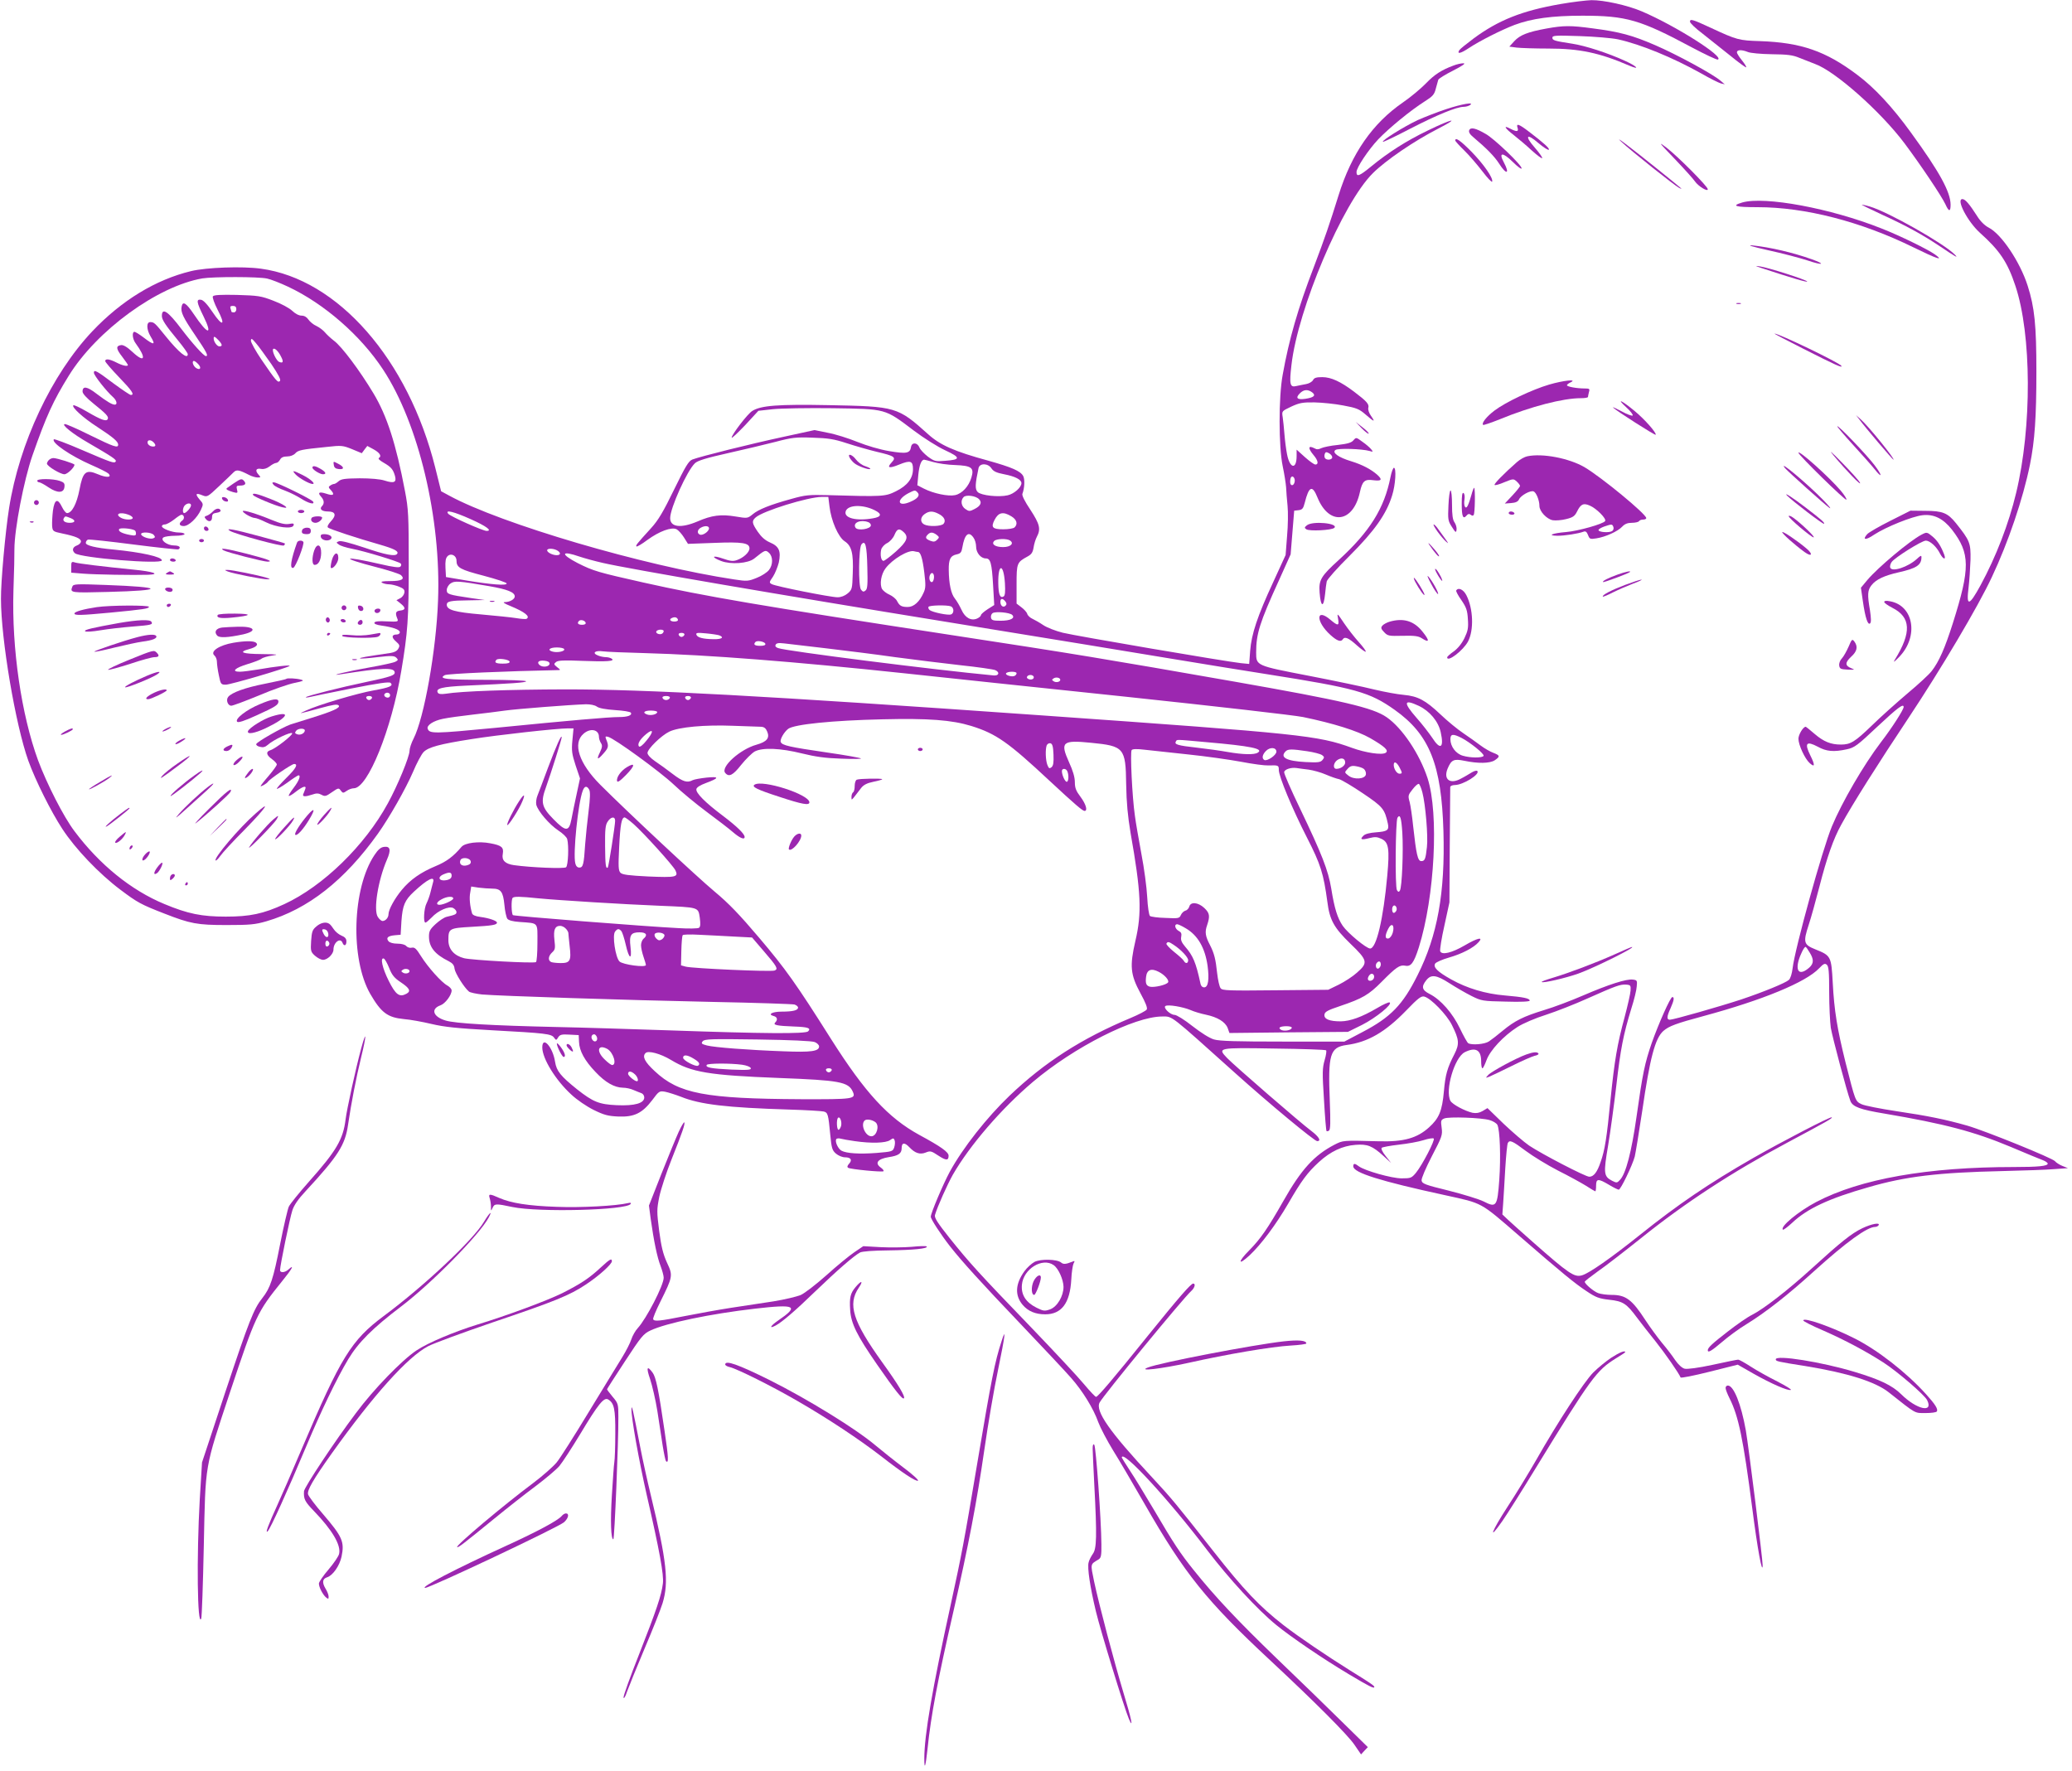 <?xml version="1.0" standalone="no"?>
<!DOCTYPE svg PUBLIC "-//W3C//DTD SVG 20010904//EN"
 "http://www.w3.org/TR/2001/REC-SVG-20010904/DTD/svg10.dtd">
<svg version="1.0" xmlns="http://www.w3.org/2000/svg"
 width="1280pt" height="1094pt" viewBox="0 0 1280 1094"
 preserveAspectRatio="xMidYMid meet">
<g transform="translate(0,1094) scale(0.1,-0.1)"
fill="#9c27b0" stroke="none">
<path d="M9640 10915 c-236 -41 -383 -99 -537 -213 -44 -33 -84 -65 -88 -72
-16 -26 8 -21 59 13 66 44 201 112 282 143 107 40 233 57 419 57 272 0 358
-25 677 -196 81 -43 153 -77 160 -75 45 15 -263 210 -470 298 -89 38 -236 70
-311 69 -31 -1 -117 -11 -191 -24z"/>
<path d="M10440 10806 c0 -8 35 -42 78 -74 42 -33 119 -94 171 -136 51 -42 96
-74 98 -72 3 3 -9 22 -26 43 -17 21 -31 43 -31 50 0 16 30 17 67 2 15 -7 82
-13 148 -14 96 -1 130 -5 170 -22 28 -11 71 -28 97 -38 124 -44 406 -294 553
-490 101 -135 229 -326 253 -377 21 -47 32 -48 32 -3 0 78 -68 203 -245 446
-115 159 -226 278 -332 357 -195 147 -347 199 -600 208 -130 4 -143 7 -304 82
-114 53 -129 57 -129 38z"/>
<path d="M9555 10764 c-116 -21 -165 -40 -200 -78 l-31 -34 45 -6 c24 -3 113
-6 197 -6 191 0 315 -26 498 -105 71 -30 50 -5 -25 29 -102 47 -246 94 -326
106 -111 17 -123 21 -123 37 0 14 20 15 168 10 92 -3 199 -12 237 -20 141 -31
340 -113 515 -211 52 -30 106 -57 120 -61 l25 -6 -27 23 c-48 41 -269 161
-403 219 -141 61 -218 82 -388 104 -133 18 -177 18 -282 -1z"/>
<path d="M8979 10535 c-73 -27 -117 -55 -170 -110 -30 -31 -93 -84 -141 -117
-189 -130 -318 -315 -399 -575 -54 -174 -85 -264 -152 -441 -99 -257 -154
-449 -193 -667 -26 -139 -25 -445 0 -565 10 -47 19 -105 21 -130 1 -25 5 -76
9 -115 4 -38 3 -123 -3 -187 l-9 -117 -76 -166 c-98 -211 -135 -322 -143 -426
l-6 -81 -51 5 c-94 10 -1020 168 -1101 188 -44 11 -98 32 -120 47 -22 15 -52
32 -67 39 -14 6 -29 20 -32 30 -3 11 -20 29 -36 41 l-30 23 0 119 c0 131 2
136 68 172 24 13 32 25 37 55 3 21 12 51 20 66 26 49 18 79 -40 168 -35 52
-53 89 -49 98 13 34 16 89 5 110 -17 31 -70 54 -216 95 -209 57 -297 96 -371
163 -189 170 -198 172 -614 180 -313 6 -420 -2 -473 -36 -29 -18 -127 -146
-127 -165 0 -6 37 29 83 77 l82 89 90 10 c50 5 216 8 370 6 331 -5 319 -1 500
-138 61 -46 148 -101 194 -122 97 -45 97 -58 -1 -65 -59 -5 -66 -3 -106 26
-23 18 -47 43 -52 56 -12 32 -47 34 -52 4 -6 -40 -28 -44 -135 -26 -59 10
-137 33 -197 57 -54 22 -136 48 -181 56 l-83 17 -193 -42 c-200 -43 -513 -121
-562 -140 -23 -9 -42 -41 -113 -186 -66 -136 -98 -190 -142 -238 -91 -100 -96
-107 -90 -113 3 -3 34 15 67 40 74 54 150 82 181 66 11 -6 32 -29 45 -50 l25
-40 163 6 c173 7 217 0 217 -34 0 -24 -37 -58 -77 -72 -24 -9 -41 -7 -87 9
-66 23 -76 10 -11 -15 61 -23 166 -15 204 15 67 54 70 55 91 36 26 -23 26 -75
0 -107 -11 -14 -44 -36 -75 -48 -52 -21 -60 -22 -138 -10 -559 84 -1443 344
-1762 518 l-50 27 -36 145 c-167 669 -602 1166 -1077 1230 -113 16 -338 8
-432 -15 -219 -53 -429 -181 -610 -372 -251 -266 -451 -691 -514 -1093 -23
-146 -51 -454 -50 -560 0 -250 90 -779 169 -1000 45 -124 140 -314 210 -421
81 -124 226 -276 359 -376 105 -79 127 -91 271 -147 161 -63 203 -71 385 -71
143 0 176 3 245 23 258 75 484 253 690 542 71 100 172 278 216 380 23 55 53
111 66 124 30 30 99 49 298 80 156 25 525 66 594 66 l34 0 -7 -74 c-6 -65 -3
-84 20 -155 l27 -80 -21 -98 c-12 -54 -26 -124 -32 -155 -15 -78 -35 -77 -111
1 -74 75 -80 105 -46 198 31 87 97 296 97 308 -1 21 -34 -54 -85 -189 -29 -78
-58 -155 -65 -172 -7 -17 -10 -42 -7 -56 11 -41 81 -122 135 -158 28 -18 53
-42 56 -54 11 -41 6 -163 -7 -174 -12 -10 -214 -2 -322 13 -55 8 -77 30 -69
70 7 40 -7 52 -77 65 -71 14 -157 3 -178 -22 -50 -59 -92 -91 -160 -119 -91
-38 -156 -83 -209 -147 -44 -53 -82 -122 -82 -150 0 -21 -18 -42 -37 -42 -7 0
-20 11 -29 25 -28 43 1 225 56 353 27 61 21 85 -17 80 -20 -2 -37 -16 -60 -51
-137 -205 -150 -640 -26 -857 68 -117 107 -146 208 -156 39 -3 115 -17 170
-30 80 -19 158 -27 374 -39 331 -18 368 -22 384 -46 12 -17 14 -17 25 2 11 17
22 20 70 17 l57 -3 2 -42 c2 -56 35 -116 102 -186 61 -65 117 -96 169 -97 19
0 48 -6 65 -14 18 -8 40 -16 50 -20 9 -3 17 -15 17 -26 0 -36 -59 -53 -170
-48 -109 5 -146 20 -245 98 -102 82 -127 113 -136 170 -14 92 -79 164 -79 88
1 -69 82 -201 179 -290 35 -33 94 -73 138 -95 65 -32 89 -38 152 -41 99 -4
148 20 210 101 42 57 45 58 80 52 20 -4 64 -18 98 -31 119 -48 282 -67 668
-79 105 -3 200 -9 213 -12 26 -6 29 -16 41 -143 8 -84 12 -97 35 -117 15 -13
40 -23 56 -23 36 0 47 -16 25 -40 -11 -12 -13 -20 -5 -25 15 -9 210 -28 218
-21 3 4 -4 13 -16 22 -40 28 -21 54 48 65 61 9 80 23 80 55 0 36 18 38 48 6
35 -37 66 -47 102 -32 27 11 34 9 76 -19 49 -32 64 -32 64 -1 0 22 -45 55
-182 129 -191 105 -333 259 -543 590 -219 347 -283 436 -444 626 -122 144
-189 214 -278 288 -110 92 -533 487 -704 658 -133 133 -173 257 -104 316 42
37 95 26 95 -19 0 -10 5 -27 12 -38 10 -15 9 -26 -5 -56 -24 -49 -16 -52 22
-8 31 35 33 45 15 88 -6 16 -4 18 12 14 40 -10 321 -215 405 -294 47 -45 139
-121 205 -170 65 -48 139 -105 163 -126 42 -36 71 -48 71 -29 0 19 -46 64
-133 130 -112 84 -170 143 -165 166 2 11 25 25 58 37 84 31 86 42 6 34 -38 -4
-77 -11 -87 -16 -33 -18 -60 -10 -123 38 -34 26 -83 62 -109 79 -28 19 -47 40
-47 51 0 25 85 108 135 132 58 28 219 43 393 36 81 -3 159 -6 173 -6 20 -1 30
-9 39 -31 16 -39 -3 -62 -67 -80 -101 -28 -223 -138 -193 -174 23 -28 48 -15
99 50 28 35 66 72 83 82 49 26 160 21 293 -12 81 -20 144 -29 240 -32 72 -3
127 -2 124 1 -4 4 -98 21 -210 37 -233 34 -278 44 -286 65 -6 15 20 61 46 81
37 28 273 52 581 59 286 7 429 -4 550 -41 154 -48 228 -100 485 -340 157 -146
203 -185 215 -185 21 0 8 43 -25 87 -28 37 -35 55 -35 91 0 30 -12 71 -36 123
-56 125 -42 138 136 120 204 -20 214 -31 217 -255 2 -117 10 -198 27 -301 65
-367 71 -494 30 -668 -36 -156 -31 -208 31 -323 33 -60 45 -92 39 -101 -5 -8
-49 -31 -99 -52 -304 -127 -532 -274 -748 -480 -140 -134 -288 -321 -370 -471
-40 -74 -117 -255 -117 -277 0 -15 62 -110 119 -183 73 -93 191 -223 436 -480
139 -146 279 -295 311 -332 71 -80 139 -190 169 -275 13 -35 54 -113 92 -175
39 -62 125 -210 193 -328 247 -432 384 -602 775 -966 278 -259 484 -465 524
-526 l39 -57 21 23 21 22 -158 155 c-86 85 -270 264 -409 397 -239 231 -376
376 -509 542 -83 103 -125 167 -244 370 -57 96 -125 208 -152 248 -26 40 -48
75 -48 77 0 56 293 -262 529 -574 132 -173 309 -366 426 -461 92 -75 289 -209
445 -302 129 -77 160 -93 160 -80 0 8 -29 27 -150 102 -141 88 -320 209 -410
279 -147 114 -247 219 -433 456 -234 297 -260 329 -382 460 -261 280 -350 408
-322 460 22 43 519 648 566 689 21 19 29 46 12 46 -14 0 -89 -86 -278 -320
-217 -270 -311 -380 -322 -380 -5 0 -38 35 -74 78 -36 44 -182 200 -324 348
-328 340 -383 401 -505 553 -77 97 -97 128 -92 145 16 54 76 187 110 248 104
181 299 408 495 574 254 215 627 404 799 404 65 0 42 17 451 -350 208 -187
489 -420 506 -420 27 0 11 27 -35 62 -65 48 -478 406 -521 451 -61 64 -60 65
291 59 172 -2 316 -7 320 -11 4 -3 0 -31 -9 -61 -14 -49 -15 -76 -4 -244 6
-105 13 -192 16 -194 2 -2 9 -1 15 3 9 6 10 52 5 181 -12 291 1 334 104 348
131 17 239 80 367 212 75 78 94 92 113 87 41 -11 138 -111 170 -175 45 -90 48
-117 16 -180 -45 -87 -56 -128 -65 -229 -11 -123 -30 -168 -92 -224 -74 -67
-157 -90 -308 -86 -229 6 -222 6 -276 -21 -125 -65 -205 -152 -316 -348 -96
-169 -141 -234 -210 -304 -73 -73 -71 -99 2 -31 72 68 161 187 238 319 82 142
119 192 190 257 71 65 145 100 226 106 73 6 104 -6 174 -70 l46 -42 -34 43
c-20 25 -30 46 -24 51 5 4 52 13 105 19 54 6 122 18 153 28 31 10 59 14 63 10
10 -9 -71 -164 -110 -212 -27 -32 -32 -34 -88 -34 -62 0 -227 47 -264 74 -26
20 -35 20 -35 0 0 -39 166 -91 567 -178 236 -52 213 -39 458 -251 264 -229
342 -293 416 -342 58 -39 78 -46 140 -53 85 -9 107 -23 172 -111 26 -35 78
-101 115 -147 59 -74 145 -198 154 -222 2 -5 82 11 178 35 l175 44 98 -56
c108 -61 212 -107 230 -100 7 2 -31 25 -83 52 -52 26 -126 67 -163 91 -37 24
-73 44 -79 44 -6 0 -77 -14 -158 -32 -88 -19 -157 -28 -173 -24 -16 4 -39 25
-59 54 -17 26 -54 74 -82 107 -27 33 -73 96 -102 140 -82 126 -120 155 -208
155 -30 0 -67 5 -83 11 -28 10 -83 57 -83 70 0 4 36 32 79 63 44 30 164 123
268 206 271 218 562 408 903 590 251 134 282 152 276 157 -6 7 -308 -150 -485
-251 -277 -159 -465 -287 -701 -476 -180 -144 -314 -237 -357 -249 -47 -14
-82 10 -303 205 -63 56 -132 117 -152 136 l-37 35 5 69 c2 38 9 135 13 216 5
81 12 152 16 157 11 20 29 12 110 -49 44 -33 134 -88 200 -122 66 -33 144 -76
173 -94 29 -19 55 -34 57 -34 3 0 5 16 5 35 0 44 13 45 80 5 28 -17 55 -30 60
-30 12 0 85 152 99 205 5 22 26 148 46 281 48 331 80 450 131 495 35 30 78 46
249 92 362 98 631 208 713 295 27 28 35 32 47 22 12 -10 15 -43 15 -169 0 -86
5 -185 10 -221 11 -63 100 -397 121 -452 14 -36 60 -53 211 -78 371 -63 553
-111 778 -205 96 -41 187 -78 203 -84 15 -6 27 -15 27 -20 0 -15 -58 -21 -209
-21 -533 0 -948 -73 -1221 -216 -110 -58 -225 -153 -206 -171 3 -3 29 16 58
43 92 87 227 150 470 219 230 67 430 91 828 100 129 3 273 8 320 12 l85 6 -35
14 c-19 8 -39 21 -45 29 -13 18 -429 187 -543 220 -134 38 -241 60 -437 89
-99 15 -196 34 -215 43 -39 19 -38 17 -100 262 -50 202 -69 315 -78 488 -9
165 -11 168 -108 207 -72 29 -76 43 -40 153 14 42 43 147 65 232 47 183 87
298 136 386 67 123 230 381 416 660 198 298 429 686 514 869 101 214 192 482
235 693 30 149 40 294 40 577 0 285 -11 396 -54 530 -47 147 -162 319 -241
359 -25 13 -52 40 -71 71 -48 75 -74 105 -91 105 -41 0 32 -139 108 -208 122
-109 171 -182 219 -327 101 -301 103 -873 5 -1280 -46 -192 -124 -394 -220
-571 -71 -130 -89 -133 -74 -14 5 41 10 118 12 171 2 105 -4 119 -90 227 -51
63 -82 76 -190 76 l-91 1 -125 -63 c-68 -34 -132 -71 -142 -82 -33 -37 -9 -39
43 -3 72 47 235 113 299 120 70 8 128 -21 182 -90 112 -146 113 -235 5 -577
-49 -154 -85 -237 -131 -296 -15 -20 -82 -82 -148 -137 -66 -56 -166 -145
-221 -199 -106 -102 -132 -118 -192 -118 -62 0 -106 18 -161 65 -29 25 -54 45
-56 45 -16 0 -45 -49 -45 -74 0 -38 40 -124 69 -150 33 -30 35 -14 4 48 -37
75 -24 90 46 53 54 -30 99 -34 181 -16 46 10 64 23 188 140 124 116 162 145
162 121 0 -16 -72 -129 -140 -217 -108 -142 -241 -371 -303 -520 -59 -142
-229 -756 -243 -877 -4 -33 -13 -63 -23 -72 -21 -19 -158 -75 -295 -121 -131
-43 -418 -125 -440 -125 -21 0 -20 19 4 71 21 48 25 69 11 69 -12 0 -84 -162
-127 -283 -43 -125 -56 -185 -94 -455 -31 -219 -66 -353 -102 -391 -18 -20
-21 -20 -49 -6 -52 27 -54 46 -25 216 14 85 37 252 51 372 26 226 43 314 93
477 17 53 32 114 33 135 4 37 2 40 -24 43 -40 5 -149 -30 -307 -98 -74 -32
-182 -73 -240 -90 -130 -40 -182 -66 -257 -128 -32 -27 -70 -56 -85 -66 -27
-18 -106 -24 -128 -11 -6 4 -29 45 -51 91 -45 94 -118 178 -187 213 -48 24
-53 45 -21 85 30 38 63 33 144 -19 39 -25 99 -60 135 -78 62 -31 69 -32 212
-35 93 -3 148 0 148 6 0 14 -37 22 -154 32 -119 10 -233 44 -331 99 -84 47
-113 75 -99 98 5 8 43 25 85 37 80 23 152 60 183 95 32 35 -6 27 -86 -20 -79
-46 -141 -61 -151 -36 -3 9 8 80 26 159 l31 143 2 350 c2 193 3 356 3 363 1 6
13 12 28 12 51 0 159 67 139 87 -4 4 -19 0 -34 -9 -15 -9 -44 -27 -66 -38 -68
-38 -111 -6 -83 62 23 54 38 61 102 48 86 -18 158 -17 189 3 34 23 33 30 -9
46 -19 7 -54 27 -78 45 -23 17 -71 52 -107 76 -36 24 -99 76 -141 116 -93 88
-140 113 -227 121 -37 3 -119 18 -182 33 -63 16 -245 54 -405 85 -326 63 -325
62 -325 144 0 115 21 183 141 446 l72 160 11 135 11 135 27 3 c23 3 29 10 38
45 26 104 47 113 79 33 72 -176 221 -157 262 34 15 68 29 81 84 73 50 -6 57 3
23 34 -39 34 -92 62 -160 83 -80 24 -121 54 -98 70 16 12 163 7 210 -6 23 -7
24 -6 10 11 -8 10 -32 31 -54 46 -38 28 -38 28 -55 9 -12 -15 -36 -22 -97 -29
-44 -4 -90 -14 -102 -20 -16 -8 -28 -9 -41 -1 -40 21 -43 2 -6 -42 28 -33 32
-58 11 -58 -8 0 -37 21 -65 46 l-51 46 0 -39 c0 -86 -42 -79 -59 10 -6 29 -13
84 -16 122 -3 39 -8 87 -11 108 -6 37 -6 37 53 65 50 23 70 27 143 26 47 -1
127 -9 178 -19 82 -15 99 -22 138 -56 54 -47 62 -49 34 -9 -13 18 -20 39 -17
51 6 22 -10 40 -88 99 -82 62 -142 90 -196 90 -37 0 -51 -4 -58 -19 -6 -10
-25 -21 -43 -24 -18 -3 -45 -9 -60 -12 -39 -10 -44 10 -30 129 39 347 316
1001 503 1186 79 79 256 200 405 276 138 71 87 62 -65 -12 -131 -63 -244 -135
-350 -222 -73 -60 -91 -67 -91 -35 0 28 73 137 134 202 68 71 201 180 288 235
49 31 59 42 68 79 6 23 13 47 15 54 2 7 44 33 92 57 60 31 80 45 63 45 -14 0
-41 -6 -61 -14z m-7329 -1316 c24 -5 82 -28 129 -50 222 -104 449 -301 588
-513 219 -333 359 -920 339 -1426 -11 -307 -86 -726 -151 -853 -14 -27 -25
-61 -25 -75 0 -37 -75 -218 -134 -325 -142 -261 -400 -512 -640 -623 -130 -60
-213 -77 -361 -77 -148 0 -234 17 -380 78 -205 85 -400 243 -555 450 -68 90
-170 291 -225 438 -103 282 -163 690 -152 1047 6 181 5 170 6 256 0 126 59
429 111 579 87 248 128 337 225 494 173 280 548 553 825 601 67 11 348 11 400
-1z m6456 -703 c25 -19 11 -32 -43 -40 -49 -7 -62 5 -33 34 24 24 49 26 76 6z
m-2876 -314 c52 -17 136 -41 185 -53 112 -26 123 -34 94 -65 -33 -35 -17 -40
46 -14 69 28 85 23 85 -28 0 -57 -34 -102 -105 -137 -66 -33 -82 -34 -420 -24
-117 3 -140 1 -225 -23 -135 -37 -206 -66 -241 -96 -31 -25 -32 -25 -105 -13
-89 15 -147 8 -236 -31 -102 -43 -168 -35 -168 21 0 62 105 294 153 339 16 16
72 33 202 62 99 22 232 54 295 70 102 27 128 30 230 26 95 -3 131 -8 210 -34z
m3000 -87 c0 -17 -36 -20 -45 -5 -4 6 -4 18 -1 26 4 12 10 13 26 4 11 -6 20
-17 20 -25z m-2463 -30 c28 -8 88 -17 132 -18 104 -4 120 -17 102 -77 -16 -55
-58 -100 -101 -109 -42 -9 -133 10 -192 40 l-41 21 6 65 c6 60 19 93 36 93 4
0 30 -7 58 -15z m358 -39 c12 -18 31 -27 78 -36 68 -13 107 -33 107 -55 0 -26
-45 -66 -85 -75 -56 -13 -164 -1 -185 20 -18 18 -16 49 5 148 7 32 59 31 80
-2z m1873 -82 c-5 -28 -28 -29 -28 -1 0 13 3 27 7 30 10 11 25 -9 21 -29z
m-2331 -65 c19 -19 3 -40 -45 -60 -77 -33 -87 12 -12 53 41 21 43 21 57 7z
m381 -43 c20 -20 10 -42 -28 -61 -29 -15 -34 -15 -56 0 -26 17 -32 53 -11 74
15 16 75 8 95 -13z m-924 -43 c10 -90 55 -192 94 -217 43 -28 55 -74 50 -199
-3 -94 -4 -100 -31 -123 -18 -15 -41 -24 -63 -24 -43 0 -380 67 -406 81 -17 9
-17 12 7 46 13 20 29 60 36 87 15 71 2 101 -55 125 -30 13 -53 34 -75 66 -36
53 -38 66 -13 88 44 40 322 126 408 127 l41 0 7 -57z m279 -25 c47 -23 43 -41
-9 -50 -106 -19 -185 2 -169 45 15 39 106 41 178 5z m-2494 -56 c96 -43 135
-72 97 -72 -23 0 -223 89 -237 106 -22 27 33 14 140 -34z m2890 33 c34 -17 46
-42 30 -61 -14 -16 -92 -19 -120 -4 -26 14 -24 45 3 64 28 20 51 20 87 1z
m449 -15 c33 -20 41 -47 20 -68 -7 -7 -38 -12 -70 -12 -67 0 -78 12 -54 58 24
47 53 53 104 22z m-884 -36 c9 -3 16 -12 16 -19 0 -24 -82 -36 -95 -15 -19 31
32 52 79 34z m-984 -38 c0 -19 -38 -46 -56 -39 -19 7 -17 30 4 42 25 15 52 13
52 -3z m1202 -23 c33 -30 22 -58 -47 -120 -36 -32 -71 -58 -77 -58 -15 0 -22
37 -14 71 4 13 20 31 37 39 17 9 37 31 45 51 16 38 29 42 56 17z m204 -17 c17
-14 18 -16 3 -31 -12 -12 -21 -14 -42 -6 -30 12 -33 21 -15 39 16 16 30 15 54
-2z m228 -18 c9 -12 16 -37 16 -55 0 -38 29 -73 60 -73 29 0 37 -28 45 -167
l7 -121 -41 -26 c-23 -15 -41 -31 -41 -36 0 -6 -10 -15 -23 -21 -37 -17 -75 4
-97 53 -11 24 -29 55 -41 70 -24 29 -37 92 -38 176 -1 66 10 89 49 97 24 5 30
13 35 43 14 82 39 104 69 60z m225 -17 c28 -18 4 -41 -42 -41 -49 0 -75 18
-55 38 14 14 77 16 97 3z m-881 -165 c3 -106 1 -135 -11 -144 -11 -10 -17 -9
-28 5 -17 20 -15 259 3 280 24 29 33 -8 36 -141z m-1917 104 c25 -14 24 -30
-2 -30 -25 0 -59 17 -59 30 0 13 36 13 61 0z m2229 -10 c17 0 29 -38 40 -128
9 -75 9 -95 -4 -123 -25 -57 -61 -89 -98 -89 -39 0 -51 7 -67 38 -7 13 -28 30
-46 38 -19 8 -39 24 -46 35 -16 30 -6 91 21 127 42 57 143 117 178 106 8 -2
18 -4 22 -4z m-2850 -53 c0 -44 22 -56 168 -94 79 -21 143 -42 142 -48 -1 -14
-91 -7 -245 18 l-130 22 -3 56 c-2 42 1 61 13 73 21 21 55 4 55 -27z m761 24
c30 -10 95 -28 144 -39 155 -36 1080 -195 2140 -367 561 -91 1182 -193 1380
-226 198 -33 459 -75 580 -94 552 -87 636 -111 790 -220 216 -153 290 -338
302 -751 11 -379 -37 -645 -160 -889 -91 -183 -166 -260 -340 -351 l-112 -59
-380 0 c-285 0 -391 3 -425 13 -28 8 -80 41 -134 83 -49 39 -98 69 -110 69
-27 0 -73 45 -56 55 16 10 106 -5 154 -25 22 -10 66 -23 96 -29 71 -15 119
-44 134 -82 l11 -31 366 4 366 3 87 43 c85 43 193 130 170 139 -6 2 -40 -13
-75 -34 -97 -57 -168 -82 -226 -83 -71 0 -105 14 -101 42 2 17 20 27 98 53
136 46 176 69 255 149 89 90 112 106 145 100 36 -8 54 16 85 113 98 312 125
826 54 1045 -49 150 -157 311 -253 377 -85 59 -270 102 -941 220 -787 138
-991 172 -1731 285 -1212 186 -1534 241 -1919 327 -280 63 -309 71 -406 120
-110 57 -103 80 12 40z m2627 -164 c3 -52 1 -77 -8 -82 -22 -13 -32 12 -33 82
-2 124 33 124 41 0z m-438 39 c0 -14 -5 -28 -10 -31 -13 -8 -24 20 -16 40 9
24 26 17 26 -9z m-2750 -57 c116 -20 160 -38 160 -64 0 -17 -31 -35 -62 -35
-15 0 -2 -9 35 -24 90 -37 124 -65 100 -79 -5 -3 -33 -1 -63 4 -30 5 -128 15
-218 23 -163 14 -212 28 -212 60 0 21 23 26 133 27 l102 2 -85 12 c-141 21
-150 24 -150 50 0 13 10 31 23 40 25 18 50 16 237 -16z m3190 -94 c9 -11 10
-19 2 -27 -14 -14 -32 -1 -32 23 0 23 13 25 30 4z m-336 -31 c20 -8 21 -43 1
-50 -18 -7 -114 13 -132 27 -7 6 -10 15 -7 20 6 10 114 12 138 3z m379 -53
c20 -20 -10 -36 -71 -36 -47 0 -57 3 -60 19 -2 10 2 23 10 28 17 12 106 4 121
-11z m-2065 -29 c2 -7 -7 -12 -22 -12 -27 0 -35 15 -13 23 17 7 30 3 35 -11z
m-570 -19 c2 -8 -6 -13 -22 -13 -25 0 -33 10 -19 24 10 10 36 3 41 -11z m482
-52 c0 -6 -5 -13 -10 -16 -15 -9 -43 3 -35 15 8 13 45 13 45 1z m128 -23 c-3
-7 -11 -13 -18 -13 -7 0 -15 6 -17 13 -3 7 4 12 17 12 13 0 20 -5 18 -12z
m215 -3 c33 -13 16 -25 -35 -24 -66 1 -100 10 -106 28 -4 12 7 13 59 8 35 -3
72 -9 82 -12z m285 -52 c2 -9 -8 -13 -32 -13 -34 0 -44 8 -29 24 11 11 56 2
61 -11z m372 -28 c118 -14 312 -38 430 -55 118 -16 301 -38 405 -50 105 -11
200 -25 213 -30 30 -13 23 -36 -9 -33 -373 35 -1285 151 -1332 169 -9 3 -17 9
-17 13 0 17 16 21 54 16 23 -3 138 -16 256 -30z m-1615 -5 c8 -13 -39 -24 -70
-16 -37 9 -21 26 25 26 21 0 42 -4 45 -10z m500 -25 c392 -11 918 -52 1605
-125 206 -22 823 -88 1370 -145 547 -58 1037 -114 1090 -125 188 -39 335 -85
414 -130 92 -53 117 -77 96 -91 -23 -15 -124 0 -209 31 -209 76 -311 87 -1911
200 -1740 123 -2447 161 -2945 161 -353 -1 -644 -11 -742 -27 -28 -4 -43 -2
-48 6 -16 27 25 37 172 44 290 13 373 19 373 27 0 5 -111 9 -247 9 -246 0
-298 6 -255 29 16 9 389 25 697 31 19 0 19 1 -3 18 -21 17 -22 20 -7 32 12 10
48 12 164 7 150 -6 205 -2 179 14 -7 5 -23 9 -35 9 -12 0 -34 4 -48 10 -40 15
-20 33 29 26 22 -3 140 -8 261 -11z m-837 -52 c2 -9 -10 -13 -42 -13 -43 0
-55 7 -39 24 12 11 76 2 81 -11z m247 -13 c0 -19 -41 -25 -60 -10 -22 18 -8
32 28 28 20 -2 32 -8 32 -18z m2885 -59 c0 -6 -5 -13 -11 -16 -15 -10 -61 4
-54 15 8 13 65 13 65 1z m105 -20 c3 -5 1 -13 -5 -16 -15 -9 -43 3 -35 15 8
13 32 13 40 1z m165 -21 c0 -13 -26 -19 -41 -9 -12 8 -12 10 0 18 15 10 41 4
41 -9z m-2412 -112 c-3 -7 -13 -13 -23 -13 -10 0 -20 6 -22 13 -3 7 5 12 22
12 17 0 25 -5 23 -12z m130 0 c-3 -7 -11 -13 -18 -13 -7 0 -15 6 -17 13 -3 7
4 12 17 12 13 0 20 -5 18 -12z m4497 -49 c67 -32 120 -95 135 -162 22 -99 -2
-114 -53 -34 -19 28 -62 84 -96 122 -84 96 -80 118 14 74z m-5077 -5 c14 -10
55 -17 112 -21 50 -3 93 -10 97 -16 10 -16 -19 -27 -72 -27 -64 0 -293 -20
-768 -67 -376 -36 -404 -37 -415 -5 -7 21 35 49 94 61 32 7 115 18 184 26 69
8 159 19 200 25 71 10 403 36 500 39 27 0 55 -5 68 -15z m372 -33 c0 -14 -37
-23 -60 -16 -34 11 -22 25 20 25 22 0 40 -4 40 -9z m-66 -176 c-23 -29 -41
-42 -46 -37 -13 13 4 44 44 77 46 38 47 14 2 -40z m5035 16 c54 -28 143 -100
136 -111 -8 -13 -81 -13 -128 1 -43 12 -77 57 -77 102 0 33 16 35 69 8z
m-1578 -26 c277 -24 358 -41 319 -65 -21 -14 -93 -12 -185 4 -44 8 -130 20
-192 27 -118 13 -140 20 -129 38 9 13 -12 14 187 -4z m-943 -76 c2 -50 -1 -69
-12 -79 -13 -10 -17 -8 -26 15 -11 29 -13 95 -4 120 4 9 14 15 23 13 12 -3 17
-18 19 -69z m832 0 c107 -11 254 -32 325 -45 72 -14 148 -24 170 -23 63 2 65
1 65 -28 0 -40 83 -240 174 -418 85 -166 102 -221 126 -397 14 -112 41 -160
142 -258 107 -103 111 -118 41 -179 -25 -23 -76 -56 -112 -74 l-66 -32 -325
-3 c-288 -3 -328 -2 -339 12 -8 9 -17 51 -22 94 -9 86 -18 122 -44 173 -29 55
-33 81 -18 123 19 57 16 75 -18 107 -38 35 -84 39 -92 8 -3 -11 -14 -23 -24
-25 -10 -3 -23 -15 -28 -27 -9 -21 -15 -22 -95 -18 -47 1 -90 7 -96 12 -6 5
-14 57 -17 117 -3 59 -19 179 -36 267 -16 88 -35 194 -40 235 -17 116 -30 394
-20 406 5 7 33 8 81 2 40 -4 161 -17 268 -29z m545 17 c0 -22 -58 -61 -75 -51
-16 10 -12 33 11 56 25 25 64 22 64 -5z m189 3 c42 -6 83 -17 93 -24 15 -11
15 -15 3 -30 -12 -15 -28 -17 -105 -13 -118 6 -160 29 -123 66 15 15 37 15
132 1z m236 -70 c0 -19 -27 -39 -54 -39 -23 0 -20 36 5 54 26 18 49 11 49 -15z
m335 -29 c19 -36 19 -40 0 -40 -16 0 -35 30 -35 54 0 26 18 18 35 -14z m-219
-11 c8 -7 14 -22 12 -33 -4 -30 -75 -35 -109 -7 -24 19 -24 19 -4 41 15 17 27
21 53 16 19 -3 40 -10 48 -17z m-341 -4 c28 -4 75 -17 105 -30 30 -13 67 -26
83 -29 15 -4 81 -43 146 -87 125 -84 135 -97 155 -189 8 -39 -4 -47 -72 -52
-40 -3 -69 -10 -79 -21 -24 -23 -14 -28 36 -15 35 9 49 8 76 -5 44 -21 50 -61
35 -227 -24 -266 -67 -450 -106 -450 -23 0 -138 95 -169 140 -32 47 -51 105
-71 230 -19 114 -58 213 -193 495 -56 116 -100 217 -98 225 3 17 42 30 77 25
14 -2 48 -7 75 -10z m-1491 -11 c10 -25 7 -64 -4 -64 -11 0 -30 42 -30 66 0
19 26 18 34 -2z m2193 -130 c19 -73 36 -271 28 -337 -8 -75 -13 -87 -35 -87
-22 0 -31 43 -50 215 -6 60 -16 128 -22 151 -11 38 -9 43 18 77 16 21 33 36
39 34 5 -2 15 -26 22 -53z m-5147 17 c7 -14 6 -53 -4 -133 -8 -62 -17 -153
-21 -203 -8 -126 -13 -145 -36 -145 -12 0 -21 9 -25 26 -15 60 17 373 46 449
11 30 26 32 40 6z m5023 -266 c7 -110 -2 -337 -15 -357 -6 -10 -10 -10 -18 2
-13 18 -9 428 3 448 16 25 24 1 30 -93z m-4863 74 c0 -29 -40 -282 -45 -288
-13 -12 -16 17 -17 132 -1 102 2 131 16 151 20 31 46 34 46 5z m115 -21 c63
-56 244 -256 258 -286 19 -41 2 -44 -168 -37 -121 6 -160 11 -172 23 -13 14
-14 36 -8 161 7 138 15 181 34 181 4 0 30 -19 56 -42z m-1007 -230 c2 -12 -5
-19 -23 -24 -31 -8 -50 7 -41 31 8 22 60 16 64 -7z m-118 -88 c0 -13 -9 -22
-25 -26 -52 -13 -70 17 -21 36 34 14 46 11 46 -10z m-115 -42 c-3 -13 -11 -40
-16 -62 -5 -21 -16 -51 -24 -67 -16 -30 -21 -119 -7 -119 5 0 21 14 38 31 40
44 108 73 134 59 11 -6 20 -17 20 -25 0 -13 -8 -17 -60 -29 -15 -3 -45 -23
-68 -44 -36 -33 -42 -45 -42 -78 0 -65 36 -110 123 -153 23 -12 33 -24 35 -46
4 -28 59 -116 89 -141 7 -6 44 -14 81 -18 103 -9 891 -35 1427 -46 264 -5 490
-13 503 -16 12 -4 22 -12 22 -19 0 -17 -32 -25 -102 -25 -57 0 -88 -17 -49
-27 23 -6 27 -23 10 -40 -16 -16 12 -21 118 -25 85 -3 105 -10 85 -30 -16 -16
-279 -14 -847 6 -236 8 -554 18 -705 21 -402 9 -627 22 -687 40 -78 23 -94 72
-32 94 29 10 69 63 69 92 0 9 -12 22 -26 30 -36 19 -121 114 -164 183 -28 45
-39 55 -56 51 -12 -3 -27 2 -34 10 -7 9 -29 15 -55 15 -26 0 -47 6 -55 15 -17
21 -4 33 40 37 l35 3 5 85 c7 96 20 128 77 181 85 79 132 102 118 57z m366
-38 c53 0 67 -19 75 -100 3 -38 12 -77 18 -86 8 -10 33 -17 76 -20 120 -9 110
2 110 -129 0 -62 -4 -116 -9 -119 -14 -9 -394 12 -444 24 -62 16 -97 56 -97
111 0 73 4 75 145 83 127 7 155 12 155 26 0 11 -48 28 -102 35 -32 4 -49 12
-52 23 -13 45 -18 95 -11 128 l6 37 46 -7 c25 -3 63 -6 84 -6z m-241 -61 c0
-11 -60 -39 -85 -39 -24 0 -18 18 13 34 32 18 72 21 72 5z m526 1 c125 -12
526 -37 752 -46 242 -10 235 -8 245 -74 5 -39 4 -56 -5 -62 -7 -5 -65 -6 -128
-2 -198 10 -1011 74 -1021 80 -10 6 -12 97 -2 107 9 9 44 9 159 -3z m5301 -74
c-4 -9 -11 -16 -17 -16 -11 0 -14 33 -3 43 11 11 26 -10 20 -27z m-1302 -111
c74 -43 119 -120 135 -232 11 -83 4 -133 -21 -133 -12 0 -21 9 -24 28 -27 125
-45 168 -94 224 -21 25 -28 40 -24 60 4 20 0 29 -16 37 -22 12 -29 41 -9 41 6
0 30 -11 53 -25z m1279 -27 c-5 -18 -17 -34 -27 -36 -22 -4 -22 19 -1 60 21
41 41 23 28 -24z m-5110 26 c9 -8 16 -21 17 -27 0 -7 4 -43 8 -82 11 -90 3
-105 -54 -105 -24 0 -50 3 -59 6 -22 9 -20 37 5 60 19 17 20 26 14 77 -7 63 3
87 36 87 9 0 25 -7 33 -16z m345 -17 c6 -8 18 -46 27 -85 20 -89 39 -96 29
-12 -9 73 2 90 56 90 42 0 52 -17 24 -40 -8 -7 -15 -25 -15 -40 0 -15 7 -47
15 -70 8 -23 15 -47 15 -52 0 -17 -143 2 -163 22 -25 24 -46 163 -27 185 15
19 24 19 39 2z m266 -26 c0 -8 -8 -19 -17 -25 -14 -8 -21 -7 -34 6 -9 9 -13
21 -9 28 10 15 60 8 60 -9z m426 -7 l115 -6 72 -84 c83 -96 91 -111 67 -120
-21 -9 -509 13 -549 24 l-29 8 2 89 c1 49 5 93 8 97 2 5 48 6 101 3 54 -2 149
-8 213 -11z m2719 -51 c46 -30 90 -77 90 -95 0 -21 -16 -24 -27 -4 -4 8 -32
33 -61 56 -28 23 -50 46 -46 51 7 13 16 11 44 -8z m3929 -47 c27 -43 26 -68
-1 -93 -55 -49 -86 -31 -68 39 11 40 35 88 44 88 3 0 14 -15 25 -34z m-8775
-96 c17 -44 32 -62 71 -88 57 -38 65 -56 35 -72 -43 -23 -66 -5 -109 81 -39
78 -54 145 -30 137 6 -2 21 -28 33 -58z m6126 21 c0 -10 -7 -21 -15 -25 -15
-5 -22 24 -8 37 12 13 23 7 23 -12z m-6000 -41 c0 -13 -26 -19 -41 -9 -12 8
-12 10 0 18 15 10 41 4 41 -9z m4628 -4 c36 -18 66 -52 58 -65 -10 -16 -85
-33 -112 -27 -23 6 -29 20 -24 61 5 44 32 55 78 31z m1329 -40 c-8 -19 -37
-21 -37 -3 0 7 5 18 12 25 15 15 33 -1 25 -22z m1586 -76 c-1 -19 -18 -93 -37
-165 -45 -166 -62 -263 -87 -510 -23 -235 -35 -311 -61 -384 -21 -63 -43 -91
-70 -91 -24 0 -291 139 -371 192 -32 22 -103 83 -158 135 l-100 97 -30 -18
c-21 -12 -39 -15 -62 -11 -48 11 -125 52 -137 74 -34 65 25 267 88 300 67 34
102 15 102 -55 0 -24 3 -44 8 -44 4 0 15 23 25 50 22 61 105 150 191 205 34
22 111 55 178 76 64 21 179 66 254 100 177 79 203 88 239 86 28 -2 30 -5 28
-37z m-2093 -229 c0 -14 -37 -23 -60 -16 -11 4 -18 11 -15 16 8 12 75 12 75 0z
m-4293 -57 c9 -23 -11 -38 -26 -20 -13 16 -7 36 10 36 5 0 12 -7 16 -16z
m1346 -32 c15 -6 27 -18 27 -27 0 -30 -49 -37 -220 -30 -220 8 -426 24 -473
36 -33 9 -37 12 -26 26 12 14 52 15 339 11 205 -3 335 -9 353 -16z m-1282 -42
c38 -21 62 -100 30 -100 -5 0 -26 15 -45 34 -54 51 -44 97 15 66z m395 -69
c126 -76 232 -94 669 -111 370 -14 426 -24 453 -84 21 -46 6 -48 -320 -47
-592 3 -755 34 -903 173 -62 57 -79 91 -57 112 16 17 92 -3 158 -43z m140 8
c34 -20 41 -33 26 -43 -14 -8 -92 32 -92 49 0 21 26 19 66 -6z m298 -37 c28
-4 51 -13 54 -21 4 -11 -16 -13 -119 -9 -126 6 -163 13 -153 29 6 10 144 11
218 1z m554 -34 c-3 -7 -11 -13 -18 -13 -7 0 -15 6 -17 13 -3 7 4 12 17 12 13
0 20 -5 18 -12z m-1216 -25 c17 -15 25 -43 13 -43 -15 0 -55 34 -55 46 0 19
19 18 42 -3z m1274 -319 c-4 -13 -11 -24 -16 -24 -11 0 -14 63 -3 74 12 11 25
-24 19 -50z m4006 36 c21 -6 42 -19 48 -29 16 -31 22 -199 12 -340 -12 -165
-18 -174 -96 -134 -28 14 -125 44 -216 67 -147 36 -165 43 -168 63 -2 12 26
77 63 149 63 121 67 131 61 176 -6 44 -5 49 16 58 28 12 229 5 280 -10z
m-3794 -13 c27 -21 8 -87 -25 -87 -37 0 -68 71 -42 97 11 11 46 6 67 -10z
m-128 -117 c103 -15 192 -12 218 6 20 14 23 14 29 -2 3 -9 2 -28 -3 -43 -9
-25 -13 -26 -109 -34 -105 -8 -186 -3 -217 14 -21 12 -41 56 -32 71 3 5 16 7
28 3 11 -3 50 -10 86 -15z"/>
<path d="M1315 9109 c-4 -6 9 -43 29 -82 52 -99 32 -109 -31 -15 -32 48 -57
74 -71 76 -31 5 -28 -15 15 -102 60 -122 26 -115 -59 12 -48 71 -69 84 -76 48
-7 -34 9 -67 83 -176 72 -106 84 -130 67 -130 -13 0 -85 80 -151 167 -82 109
-121 136 -121 81 0 -23 21 -56 102 -154 32 -39 58 -76 58 -82 0 -35 -55 10
-136 110 -67 83 -72 88 -96 88 -25 0 -23 -46 2 -88 34 -55 22 -57 -43 -7 -25
19 -51 35 -56 35 -17 0 -13 -45 7 -71 68 -93 57 -125 -19 -54 -33 31 -57 45
-71 43 -33 -5 -32 -22 7 -72 19 -25 35 -48 35 -51 0 -11 -33 -4 -70 15 -43 22
-70 26 -70 9 0 -6 38 -50 85 -99 82 -85 98 -110 73 -110 -6 0 -53 32 -105 70
-106 80 -123 89 -123 67 0 -16 78 -115 119 -151 22 -20 28 -46 10 -46 -17 0
-50 20 -112 67 -59 46 -87 50 -87 14 0 -13 25 -40 67 -74 80 -64 97 -82 88
-97 -9 -15 -39 -5 -128 47 -43 25 -81 43 -84 39 -12 -11 60 -77 147 -133 98
-64 130 -91 130 -110 0 -23 -26 -14 -171 57 -78 39 -149 70 -158 70 -26 -1 47
-60 143 -115 151 -88 177 -105 171 -116 -9 -13 -22 -9 -213 73 -90 39 -166 67
-169 64 -19 -19 104 -103 230 -158 51 -22 98 -46 106 -53 26 -25 -11 -28 -64
-5 -75 32 -93 16 -114 -95 -17 -88 -47 -145 -77 -145 -7 0 -21 17 -31 38 -27
56 -46 48 -56 -23 -4 -33 -6 -75 -5 -94 3 -33 5 -35 63 -47 82 -17 115 -31
115 -49 0 -9 -11 -20 -25 -25 -27 -10 -32 -31 -12 -48 35 -29 537 -70 537 -44
0 22 -126 50 -300 67 -110 10 -170 25 -170 41 0 8 6 17 13 20 8 3 135 -11 282
-30 148 -19 273 -32 277 -30 19 12 5 24 -26 24 -43 0 -89 34 -66 50 8 5 41 10
73 10 31 0 57 5 57 10 0 6 -16 10 -35 10 -41 0 -105 24 -105 39 0 6 8 11 19
11 10 0 35 14 56 30 21 17 41 30 46 30 17 0 21 -24 6 -35 -25 -18 -21 -35 8
-35 31 0 83 50 106 100 16 35 16 37 -8 64 -29 34 -24 43 17 26 30 -12 32 -11
103 56 40 37 80 76 90 86 18 18 33 16 97 -17 16 -8 39 -15 51 -15 21 0 21 1 5
19 -22 25 -14 40 18 34 16 -3 35 3 52 16 15 12 33 21 40 21 7 0 18 9 24 20 7
14 21 20 44 20 20 0 40 8 50 19 18 20 37 24 196 40 89 10 98 9 155 -14 l60
-25 17 23 17 22 37 -20 c39 -21 54 -43 35 -54 -7 -5 4 -15 28 -29 47 -27 59
-41 71 -82 11 -40 -5 -48 -64 -29 -27 9 -87 14 -154 14 -90 -1 -114 -4 -130
-18 -10 -9 -23 -17 -28 -17 -5 0 -16 -4 -24 -10 -12 -7 -12 -12 5 -29 25 -28
14 -36 -30 -21 -43 14 -55 7 -32 -18 20 -22 22 -43 6 -59 -18 -18 -1 -33 37
-33 47 0 54 -23 18 -61 -17 -18 -24 -33 -18 -38 10 -10 184 -67 318 -105 90
-26 120 -41 110 -57 -11 -19 -72 -7 -204 38 -88 29 -144 44 -156 39 -18 -7
-18 -8 -1 -20 9 -8 45 -19 80 -26 80 -15 289 -79 302 -91 5 -6 5 -13 -2 -20
-7 -7 -44 -3 -124 16 -235 54 -253 40 -24 -19 77 -20 146 -42 153 -50 25 -24
3 -36 -66 -36 -47 0 -63 -3 -52 -10 8 -5 28 -10 43 -10 15 0 44 -7 63 -15 28
-11 35 -19 32 -37 -2 -12 -13 -28 -26 -34 l-23 -12 25 -20 c33 -26 33 -40 -1
-44 -29 -3 -33 -15 -18 -51 7 -18 3 -19 -65 -16 -50 3 -75 0 -77 -8 -3 -7 14
-14 44 -18 71 -10 113 -25 113 -41 0 -8 -9 -14 -19 -14 -32 0 -34 -18 -5 -43
23 -20 25 -26 15 -44 -7 -14 -24 -23 -48 -27 -155 -23 -193 -29 -189 -34 3 -2
51 1 107 8 87 10 104 9 117 -3 13 -13 12 -16 -5 -25 -10 -6 -84 -22 -163 -36
-132 -23 -268 -56 -170 -41 249 39 323 42 328 13 4 -20 -22 -29 -183 -63 -145
-30 -357 -84 -365 -92 -3 -3 6 -3 20 0 14 4 130 27 258 53 172 34 237 43 245
35 18 -18 -3 -28 -103 -46 -103 -18 -348 -91 -420 -125 -51 -23 -52 -23 88 15
77 21 105 26 114 17 14 -14 -35 -36 -167 -77 -49 -15 -108 -34 -131 -41 -50
-18 -207 -107 -211 -121 -2 -6 8 -14 23 -17 19 -5 32 -2 48 12 32 30 144 83
151 72 6 -10 -102 -95 -135 -105 -29 -9 -25 -30 10 -55 17 -12 30 -27 30 -33
0 -7 -23 -38 -50 -70 -28 -32 -50 -61 -50 -63 0 -7 38 15 45 26 11 17 147 110
162 110 26 0 12 -27 -47 -85 -33 -33 -60 -63 -60 -68 0 -4 29 12 64 37 35 26
66 46 70 46 16 0 3 -34 -29 -76 -20 -26 -34 -49 -31 -51 3 -3 23 9 44 26 45
35 68 40 57 14 -4 -10 -9 -24 -12 -30 -6 -16 14 -16 56 -2 25 9 38 9 57 -1 21
-12 28 -10 65 16 39 27 42 27 54 10 13 -17 15 -17 37 -2 12 9 32 16 44 16 86
0 233 364 293 725 40 238 46 323 46 660 0 302 -2 340 -23 450 -56 295 -112
467 -195 605 -84 140 -196 290 -244 325 -21 16 -46 40 -56 52 -10 12 -33 30
-52 39 -19 8 -41 27 -50 40 -10 15 -25 24 -42 24 -17 0 -39 12 -58 30 -18 17
-68 44 -116 62 -77 30 -95 32 -226 36 -99 2 -143 0 -148 -9z m145 -79 c0 -11
-7 -20 -15 -20 -8 0 -15 2 -15 4 0 2 -3 11 -6 20 -4 12 0 16 15 16 14 0 21 -6
21 -20z m-110 -192 c24 -26 26 -38 5 -38 -14 0 -35 29 -35 49 0 16 7 13 30
-11z m326 -147 c45 -67 61 -98 53 -105 -12 -13 -24 1 -115 134 -35 52 -64 104
-64 115 1 17 6 15 31 -15 17 -19 59 -78 95 -129z m60 46 c17 -32 13 -43 -11
-33 -17 6 -46 66 -38 79 7 11 32 -11 49 -46z m-511 -47 c21 -23 12 -39 -13
-24 -19 12 -29 44 -14 44 5 0 17 -9 27 -20z m-277 -482 c19 -19 14 -30 -10
-26 -13 2 -24 11 -26 21 -4 20 18 23 36 5z m232 -390 c0 -14 -30 -48 -42 -48
-12 0 -10 34 4 48 15 15 38 16 38 0z m-386 -58 c14 -5 26 -14 26 -20 0 -13
-46 -13 -71 0 -44 24 -7 40 45 20z m-360 -20 c35 -13 33 -30 -3 -30 -31 0 -47
13 -36 30 8 12 8 12 39 0z m399 -77 c4 -2 7 -11 7 -20 0 -12 -7 -14 -37 -8
-49 9 -75 23 -67 36 6 10 77 4 97 -8z m117 -28 c10 -12 9 -16 -4 -21 -19 -7
-68 8 -74 24 -6 18 63 15 78 -3z m1460 -990 c0 -8 -6 -15 -14 -15 -17 0 -28
14 -19 24 12 12 33 6 33 -9z m-112 -17 c-3 -7 -11 -13 -18 -13 -7 0 -15 6 -17
13 -3 7 4 12 17 12 13 0 20 -5 18 -12z m-415 -203 c-3 -17 -29 -29 -48 -21
-14 5 -15 9 -5 22 14 16 56 16 53 -1z"/>
<path d="M302 8098 c-7 -7 -12 -17 -12 -22 0 -16 83 -66 108 -66 18 0 62 42
62 59 0 7 -108 41 -130 41 -9 0 -21 -5 -28 -12z"/>
<path d="M2062 8068 c2 -17 11 -24 31 -26 36 -4 34 14 -4 33 -30 16 -31 16
-27 -7z"/>
<path d="M1930 8051 c0 -12 46 -41 65 -41 24 0 18 14 -14 33 -32 19 -51 22
-51 8z"/>
<path d="M1826 8009 c20 -22 85 -59 105 -59 21 0 -13 31 -63 56 -58 29 -67 30
-42 3z"/>
<path d="M230 7970 c0 -5 6 -10 13 -10 6 0 32 -14 57 -31 55 -37 94 -36 98 2
3 22 -2 29 -29 38 -40 14 -139 15 -139 1z"/>
<path d="M1444 7954 c-21 -15 -41 -28 -43 -30 -7 -7 5 -14 38 -24 29 -8 31 -7
25 16 -5 20 -3 24 18 24 31 0 41 10 27 27 -15 18 -20 17 -65 -13z"/>
<path d="M1690 7945 c6 -8 37 -24 68 -35 32 -12 78 -35 103 -51 45 -29 86 -39
73 -18 -8 14 -222 119 -242 119 -12 0 -12 -3 -2 -15z"/>
<path d="M1564 7881 c7 -11 138 -66 181 -75 55 -13 7 20 -78 53 -78 31 -113
39 -103 22z"/>
<path d="M1372 7858 c3 -7 13 -15 22 -16 12 -3 17 1 14 10 -3 7 -13 15 -22 16
-12 3 -17 -1 -14 -10z"/>
<path d="M210 7835 c0 -8 7 -15 15 -15 8 0 15 7 15 15 0 8 -7 15 -15 15 -8 0
-15 -7 -15 -15z"/>
<path d="M1316 7781 c-10 -11 -27 -23 -38 -27 -15 -4 -17 -9 -7 -20 18 -22 39
-17 39 10 0 19 6 25 28 28 15 2 26 8 25 13 -4 18 -29 16 -47 -4z"/>
<path d="M1500 7782 c0 -11 55 -42 74 -42 9 0 40 -12 68 -26 64 -32 162 -44
171 -21 5 13 0 15 -28 10 -24 -4 -54 3 -107 25 -89 37 -178 64 -178 54z"/>
<path d="M1840 7780 c0 -5 9 -10 20 -10 11 0 20 5 20 10 0 6 -9 10 -20 10 -11
0 -20 -4 -20 -10z"/>
<path d="M1925 7740 c-9 -14 3 -30 24 -30 18 0 41 18 41 32 0 12 -58 10 -65
-2z"/>
<path d="M188 7713 c7 -3 16 -2 19 1 4 3 -2 6 -13 5 -11 0 -14 -3 -6 -6z"/>
<path d="M1260 7676 c0 -9 7 -16 16 -16 9 0 14 5 12 12 -6 18 -28 21 -28 4z"/>
<path d="M1867 7666 c-7 -19 1 -26 30 -26 16 0 23 6 23 20 0 14 -7 20 -24 20
-13 0 -26 -6 -29 -14z"/>
<path d="M1421 7660 c36 -21 324 -99 333 -90 5 5 8 11 5 13 -2 2 -74 22 -159
45 -152 41 -214 53 -179 32z"/>
<path d="M1982 7623 c4 -21 45 -30 62 -13 14 14 -8 30 -42 30 -17 0 -23 -5
-20 -17z"/>
<path d="M1230 7600 c0 -5 7 -10 15 -10 8 0 15 5 15 10 0 6 -7 10 -15 10 -8 0
-15 -4 -15 -10z"/>
<path d="M1835 7588 c-38 -106 -47 -164 -23 -156 15 5 70 147 62 160 -8 12
-34 10 -39 -4z"/>
<path d="M1941 7539 c-15 -45 -14 -89 3 -89 23 0 39 29 40 73 1 54 -26 64 -43
16z"/>
<path d="M1381 7540 c23 -13 245 -70 272 -70 39 1 -1 16 -129 49 -125 32 -174
39 -143 21z"/>
<path d="M2050 7479 c-6 -23 -9 -44 -6 -47 12 -11 46 32 46 60 0 44 -27 35
-40 -13z"/>
<path d="M1050 7480 c0 -5 9 -10 21 -10 11 0 17 5 14 10 -3 6 -13 10 -21 10
-8 0 -14 -4 -14 -10z"/>
<path d="M440 7437 l0 -35 73 -6 c74 -6 313 -10 402 -7 80 3 32 20 -92 32
-191 19 -337 37 -360 44 -21 7 -23 4 -23 -28z"/>
<path d="M1408 7409 c33 -13 215 -49 244 -48 20 1 19 2 -7 10 -48 15 -215 49
-239 48 -20 0 -20 -1 2 -10z"/>
<path d="M1030 7400 c-11 -7 -6 -10 20 -10 26 0 31 3 20 10 -8 5 -17 10 -20
10 -3 0 -12 -5 -20 -10z"/>
<path d="M447 7316 c-15 -39 -13 -39 221 -33 355 9 348 30 -14 43 -185 7 -201
6 -207 -10z"/>
<path d="M1020 7301 c0 -12 29 -23 41 -15 5 3 7 10 4 15 -8 12 -45 12 -45 0z"/>
<path d="M1030 7200 c0 -5 4 -10 9 -10 6 0 13 5 16 10 3 6 -1 10 -9 10 -9 0
-16 -4 -16 -10z"/>
<path d="M597 7189 c-80 -12 -137 -28 -137 -39 0 -13 38 -12 220 5 209 20 240
25 240 36 0 11 -242 10 -323 -2z"/>
<path d="M2110 7185 c0 -8 7 -15 15 -15 8 0 15 7 15 15 0 8 -7 15 -15 15 -8 0
-15 -7 -15 -15z"/>
<path d="M2212 7183 c2 -10 10 -18 18 -18 22 0 18 29 -3 33 -14 3 -18 -1 -15
-15z"/>
<path d="M2315 7171 c-3 -5 -1 -12 5 -16 12 -7 30 2 30 16 0 12 -27 12 -35 0z"/>
<path d="M1345 7141 c-10 -18 17 -23 84 -17 125 12 136 24 24 25 -56 1 -104
-3 -108 -8z"/>
<path d="M2015 7120 c-4 -6 -3 -16 3 -22 6 -6 12 -6 17 2 4 6 3 16 -3 22 -6 6
-12 6 -17 -2z"/>
<path d="M2105 7111 c-3 -5 2 -11 10 -15 8 -3 17 -1 20 3 3 5 -2 11 -10 15 -8
3 -17 1 -20 -3z"/>
<path d="M735 7091 c-166 -30 -218 -42 -209 -51 5 -5 47 -2 94 6 47 8 136 18
198 23 116 9 129 12 117 30 -9 15 -84 12 -200 -8z"/>
<path d="M2217 7103 c-12 -11 -8 -23 8 -23 8 0 15 7 15 15 0 16 -12 20 -23 8z"/>
<path d="M1372 7063 c-37 -5 -51 -26 -31 -49 13 -16 64 -14 162 7 90 21 70 50
-33 47 -36 -1 -80 -3 -98 -5z"/>
<path d="M2020 7019 c0 -5 5 -7 10 -4 6 3 10 8 10 11 0 2 -4 4 -10 4 -5 0 -10
-5 -10 -11z"/>
<path d="M2285 7019 c-27 -5 -79 -7 -114 -3 -44 4 -61 3 -57 -5 8 -12 192 -16
220 -5 16 6 23 25 9 23 -5 -1 -30 -5 -58 -10z"/>
<path d="M850 7004 c-88 -23 -272 -86 -267 -90 3 -3 58 9 123 25 66 16 144 33
174 37 62 8 93 20 85 35 -8 12 -49 10 -115 -7z"/>
<path d="M1442 6969 c-88 -15 -147 -54 -117 -79 8 -7 15 -24 15 -38 0 -14 5
-52 12 -84 11 -55 13 -58 43 -58 29 0 383 104 394 116 7 7 -86 -3 -194 -22
-44 -7 -95 -14 -113 -14 -55 0 -32 23 47 47 40 12 79 27 86 33 8 7 38 16 67
20 44 6 33 8 -64 9 -122 1 -149 12 -78 31 44 12 59 28 39 41 -17 10 -66 10
-137 -2z"/>
<path d="M796 6863 c-77 -31 -134 -59 -128 -61 7 -2 68 15 137 37 68 23 135
41 149 41 28 0 33 9 14 28 -17 17 -19 17 -172 -45z"/>
<path d="M2178 6863 c6 -2 18 -2 25 0 6 3 1 5 -13 5 -14 0 -19 -2 -12 -5z"/>
<path d="M910 6766 c-78 -33 -143 -67 -137 -72 6 -7 169 59 198 80 34 23 4 19
-61 -8z"/>
<path d="M1769 6746 c-2 -3 -61 -16 -131 -30 -123 -24 -205 -54 -228 -81 -16
-19 -3 -55 19 -55 9 0 87 29 172 64 84 36 183 70 219 77 53 11 61 14 40 20
-29 8 -85 11 -91 5z"/>
<path d="M954 6661 c-45 -21 -65 -41 -39 -41 17 0 115 47 115 55 0 11 -37 4
-76 -14z"/>
<path d="M1604 6589 c-82 -34 -155 -91 -139 -108 7 -7 43 4 119 39 117 53 136
65 136 86 0 22 -39 16 -116 -17z"/>
<path d="M1679 6514 c-51 -15 -140 -71 -147 -91 -7 -22 40 -14 107 17 141 67
166 113 40 74z"/>
<path d="M1020 6435 c-14 -8 -20 -14 -15 -14 6 0 21 6 35 14 14 8 21 14 15 14
-5 0 -21 -6 -35 -14z"/>
<path d="M400 6420 c-19 -11 -29 -19 -22 -20 14 0 72 28 72 35 0 9 -15 4 -50
-15z"/>
<path d="M1107 6364 c-16 -9 -26 -18 -23 -21 3 -3 20 4 38 16 38 24 27 28 -15
5z"/>
<path d="M1403 6328 c-28 -14 -30 -28 -3 -28 10 0 24 9 30 20 12 22 6 24 -27
8z"/>
<path d="M1094 6221 c-38 -26 -78 -59 -89 -71 -26 -30 -11 -21 93 57 100 74
97 85 -4 14z"/>
<path d="M1464 6246 c-16 -13 -25 -28 -21 -32 4 -4 20 4 34 19 35 34 24 45
-13 13z"/>
<path d="M1538 6173 c-8 -10 -18 -24 -22 -30 -12 -22 18 -4 37 22 20 28 8 34
-15 8z"/>
<path d="M1199 6148 c-67 -48 -150 -120 -145 -126 4 -4 137 100 186 144 25 24
4 15 -41 -18z"/>
<path d="M618 6109 c-38 -22 -68 -42 -68 -45 0 -6 92 45 123 68 37 29 16 20
-55 -23z"/>
<path d="M1284 6078 c-52 -40 -138 -120 -179 -167 -30 -35 -19 -27 43 29 46
41 104 94 130 117 50 45 54 57 6 21z"/>
<path d="M1292 5944 c-65 -64 -100 -104 -80 -88 64 50 206 178 212 192 15 34
-27 1 -132 -104z"/>
<path d="M1579 5914 c-99 -86 -260 -276 -247 -290 3 -3 16 10 29 28 12 18 81
93 153 165 130 133 165 186 65 97z"/>
<path d="M740 5909 c-57 -43 -106 -88 -80 -74 20 11 140 106 140 111 0 7 -4 5
-60 -37z"/>
<path d="M2001 5904 c-23 -26 -41 -52 -41 -58 1 -12 65 57 81 87 16 29 3 19
-40 -29z"/>
<path d="M1901 5905 c-45 -52 -85 -114 -77 -122 10 -10 48 31 85 92 40 66 36
80 -8 30z"/>
<path d="M1688 5877 c-36 -30 -137 -147 -149 -172 -12 -24 156 147 171 175 14
25 11 25 -22 -3z"/>
<path d="M1756 5828 c-31 -34 -56 -66 -56 -72 1 -13 95 86 110 115 18 32 4 22
-54 -43z"/>
<path d="M1345 5828 l-50 -53 53 50 c48 46 57 55 49 55 -1 0 -25 -24 -52 -52z"/>
<path d="M740 5771 c-19 -16 -32 -32 -28 -37 9 -8 45 21 59 48 13 24 9 23 -31
-11z"/>
<path d="M807 5713 c-4 -3 -7 -11 -7 -17 0 -6 5 -5 12 2 6 6 9 14 7 17 -3 3
-9 2 -12 -2z"/>
<path d="M897 5662 c-23 -25 -24 -50 -1 -32 20 17 37 50 26 50 -5 0 -16 -8
-25 -18z"/>
<path d="M970 5579 c-22 -30 -22 -48 -1 -34 16 9 43 65 32 65 -5 0 -19 -14
-31 -31z"/>
<path d="M1057 5533 c-4 -3 -7 -13 -7 -21 0 -12 3 -12 15 -2 8 7 15 16 15 21
0 11 -14 12 -23 2z"/>
<path d="M1145 5480 c-3 -5 -1 -10 4 -10 6 0 11 5 11 10 0 6 -2 10 -4 10 -3 0
-8 -4 -11 -10z"/>
<path d="M5249 8112 c5 -9 17 -24 28 -33 20 -18 92 -44 99 -36 3 3 -11 10 -31
17 -20 6 -45 25 -57 41 -24 32 -55 41 -39 11z"/>
<path d="M3028 7223 c6 -2 18 -2 25 0 6 3 1 5 -13 5 -14 0 -19 -2 -12 -5z"/>
<path d="M9428 4425 c-64 -23 -215 -105 -234 -126 -18 -20 -18 -20 6 -11 14 6
76 35 138 66 62 31 126 59 142 63 16 3 27 9 24 14 -7 12 -32 10 -76 -6z"/>
<path d="M8935 10266 c-55 -18 -134 -49 -177 -68 -83 -39 -223 -126 -215 -134
2 -3 79 34 169 81 163 84 286 135 330 135 13 0 30 5 38 10 33 22 -48 8 -145
-24z"/>
<path d="M9375 10150 c8 -24 -5 -26 -45 -5 -46 24 -35 4 22 -40 28 -22 78 -64
110 -94 32 -29 61 -51 65 -48 3 3 -17 32 -45 64 -66 75 -52 93 23 28 31 -26
59 -44 63 -40 7 7 -30 41 -122 111 -64 49 -81 54 -71 24z"/>
<path d="M9076 10135 c-4 -11 4 -25 26 -43 83 -70 130 -118 159 -163 45 -71
68 -65 29 8 -34 63 -7 64 55 3 30 -30 55 -48 55 -40 0 21 -167 181 -221 212
-63 37 -95 44 -103 23z"/>
<path d="M10015 10065 c63 -59 331 -272 357 -285 28 -14 33 -18 -132 115 -173
139 -275 216 -225 170z"/>
<path d="M8990 10072 c0 -4 25 -32 56 -62 31 -30 81 -89 112 -129 31 -41 58
-69 60 -63 7 22 -51 106 -128 185 -68 69 -100 91 -100 69z"/>
<path d="M10345 9959 c61 -64 117 -126 126 -140 20 -29 79 -66 79 -48 0 17
-182 200 -254 256 -55 42 -50 35 49 -68z"/>
<path d="M10763 9689 c-71 -21 -43 -29 95 -29 294 0 638 -89 960 -247 147 -72
196 -89 134 -44 -46 32 -215 115 -330 160 -312 124 -720 200 -859 160z"/>
<path d="M11502 9674 c4 -3 58 -29 122 -59 149 -68 251 -124 356 -194 105 -71
121 -79 95 -53 -67 68 -411 263 -524 296 -30 9 -52 13 -49 10z"/>
<path d="M10923 9394 c88 -19 197 -48 243 -63 94 -32 117 -25 27 7 -114 41
-259 75 -368 86 -37 3 1 -8 98 -30z"/>
<path d="M10885 9283 c182 -60 284 -90 279 -82 -6 11 -241 86 -291 93 -34 5
-33 4 12 -11z"/>
<path d="M10728 9063 c6 -2 18 -2 25 0 6 3 1 5 -13 5 -14 0 -19 -2 -12 -5z"/>
<path d="M11135 8788 c205 -104 250 -124 240 -108 -12 19 -389 201 -413 199
-4 0 74 -41 173 -91z"/>
<path d="M9570 8564 c-105 -31 -268 -108 -337 -160 -49 -37 -82 -78 -71 -89 2
-3 49 13 104 35 192 79 390 130 500 130 24 0 44 3 44 8 0 4 3 17 6 30 6 20 3
22 -27 22 -48 0 -109 11 -109 20 0 4 10 12 23 18 44 21 -44 12 -133 -14z"/>
<path d="M10044 8426 c28 -25 46 -49 42 -53 -4 -4 -35 7 -69 26 -34 18 -57 29
-52 23 21 -21 258 -172 263 -168 8 9 -67 95 -129 146 -78 65 -118 84 -55 26z"/>
<path d="M11486 8349 c34 -47 206 -249 211 -249 13 0 -153 206 -203 250 l-28
25 20 -26z"/>
<path d="M8412 8294 c21 -21 40 -36 43 -33 3 3 -14 21 -38 39 l-42 33 37 -39z"/>
<path d="M11350 8306 c0 -4 44 -56 98 -115 53 -58 113 -125 131 -148 50 -63
51 -43 2 22 -49 65 -230 254 -231 241z"/>
<path d="M11328 8125 c77 -92 174 -193 162 -167 -6 13 -57 69 -112 125 -67 69
-84 82 -50 42z"/>
<path d="M11110 8143 c0 -14 289 -297 296 -290 4 3 -12 29 -35 56 -69 82 -261
254 -261 234z"/>
<path d="M9435 8121 c-16 -3 -45 -19 -64 -36 -81 -71 -144 -136 -138 -141 3
-4 31 4 61 17 54 22 56 22 76 4 11 -10 20 -22 20 -27 0 -5 -21 -31 -47 -59
l-47 -50 39 3 c28 2 43 9 49 23 11 24 70 57 90 49 16 -6 36 -55 36 -90 0 -33
45 -81 82 -88 18 -3 56 0 83 7 41 10 53 18 67 46 23 47 40 55 80 37 40 -17
103 -80 94 -95 -11 -18 -168 -62 -241 -68 -85 -7 -121 -22 -54 -23 46 0 129
13 161 25 13 5 20 0 28 -20 10 -26 13 -27 52 -21 57 9 132 43 159 72 16 17 33
24 60 24 21 0 41 5 44 10 3 6 15 10 26 10 10 0 19 4 19 9 0 25 -277 253 -382
315 -95 55 -259 87 -353 67z m532 -437 c3 -9 0 -20 -8 -25 -18 -12 -84 -7 -84
6 0 6 16 15 35 22 47 16 50 16 57 -3z"/>
<path d="M11028 8047 c20 -23 247 -227 274 -245 13 -8 -4 13 -37 47 -98 101
-289 261 -237 198z"/>
<path d="M8590 7993 c-38 -193 -127 -336 -319 -512 -111 -101 -125 -124 -119
-202 7 -92 25 -96 34 -8 3 30 7 64 10 77 3 13 67 85 143 160 151 151 226 256
261 371 21 65 27 171 11 171 -5 0 -15 -26 -21 -57z"/>
<path d="M9090 7883 c-7 -26 -17 -56 -23 -67 -13 -27 -27 -2 -20 39 3 19 0 35
-6 39 -8 5 -11 -15 -11 -68 0 -77 8 -97 30 -71 9 11 16 12 25 5 9 -7 15 -8 19
-1 8 12 10 160 3 167 -2 3 -10 -17 -17 -43z"/>
<path d="M8948 7818 c-4 -87 -3 -96 21 -133 23 -36 26 -38 29 -18 2 13 -4 33
-12 45 -12 16 -16 47 -16 110 0 49 -4 88 -9 88 -5 0 -11 -42 -13 -92z"/>
<path d="M11040 7878 c33 -34 223 -179 228 -174 6 6 -15 25 -113 100 -78 60
-140 100 -115 74z"/>
<path d="M9320 7770 c0 -5 9 -10 21 -10 11 0 17 5 14 10 -3 6 -13 10 -21 10
-8 0 -14 -4 -14 -10z"/>
<path d="M11050 7751 c0 -13 140 -131 154 -131 12 1 -77 86 -124 120 -16 12
-30 17 -30 11z"/>
<path d="M8074 7695 c-16 -13 -17 -16 -4 -25 18 -13 158 -6 173 9 28 28 -133
44 -169 16z"/>
<path d="M8881 7655 c18 -25 42 -53 53 -62 16 -14 15 -11 -5 17 -14 19 -34 47
-45 62 -10 15 -23 28 -27 28 -5 0 6 -20 24 -45z"/>
<path d="M11010 7652 c0 -10 78 -79 137 -122 45 -33 56 -15 13 21 -59 50 -150
111 -150 101z"/>
<path d="M11869 7636 c-71 -37 -267 -201 -333 -279 l-40 -48 12 -83 c15 -104
31 -151 45 -137 7 7 6 32 -1 80 -17 98 -15 124 9 155 28 36 79 60 168 80 111
25 141 45 141 94 0 12 -6 10 -27 -10 -55 -51 -155 -84 -166 -55 -3 8 1 24 9
35 19 27 186 132 211 132 25 0 66 -37 87 -79 20 -38 40 -43 26 -6 -20 52 -40
83 -70 109 -36 30 -37 30 -71 12z"/>
<path d="M8829 7575 c34 -50 61 -81 61 -70 0 6 -18 30 -41 55 -22 25 -31 32
-20 15z"/>
<path d="M8873 7404 c27 -51 50 -74 28 -27 -12 23 -26 45 -32 48 -6 4 -4 -6 4
-21z"/>
<path d="M9995 7391 c-61 -22 -98 -41 -92 -47 4 -4 157 53 166 62 10 9 -27 2
-74 -15z"/>
<path d="M8841 7333 c18 -35 38 -63 42 -63 10 0 -38 88 -61 110 -8 8 0 -13 19
-47z"/>
<path d="M8744 7343 c24 -45 56 -89 56 -77 0 12 -57 104 -65 104 -3 0 1 -12 9
-27z"/>
<path d="M10038 7326 c-84 -32 -144 -63 -136 -72 2 -2 31 10 64 27 32 16 88
40 124 54 36 13 58 24 50 24 -8 0 -54 -15 -102 -33z"/>
<path d="M8996 7292 c-3 -4 12 -32 32 -60 30 -44 37 -63 40 -117 4 -55 0 -73
-22 -119 -17 -34 -41 -63 -66 -81 -22 -15 -40 -32 -40 -36 0 -34 100 43 129
98 37 71 32 203 -10 285 -18 36 -50 51 -63 30z"/>
<path d="M11640 7221 c0 -6 23 -22 50 -36 115 -58 120 -152 16 -320 -13 -21
-5 -16 28 18 120 126 88 315 -57 342 -24 5 -37 3 -37 -4z"/>
<path d="M8266 7118 c8 -45 0 -47 -46 -8 -92 79 -93 -10 -1 -93 41 -37 65 -45
76 -27 12 19 35 10 86 -36 28 -25 53 -43 56 -40 3 3 -16 29 -42 58 -26 29 -68
82 -92 118 -43 64 -44 64 -37 28z"/>
<path d="M8584 7099 c-17 -5 -37 -16 -44 -24 -11 -13 -9 -20 11 -41 22 -23 28
-24 115 -22 72 2 97 -2 117 -15 48 -31 50 -16 6 39 -53 68 -119 88 -205 63z"/>
<path d="M11420 6945 c-12 -27 -30 -60 -41 -72 -12 -12 -19 -31 -17 -45 3 -20
9 -23 53 -25 43 -2 46 -1 23 8 -41 16 -41 35 -3 71 37 33 44 62 21 94 -14 18
-16 16 -36 -31z"/>
<path d="M5670 6310 c0 -5 7 -10 15 -10 8 0 15 5 15 10 0 6 -7 10 -15 10 -8 0
-15 -4 -15 -10z"/>
<path d="M3872 6200 c-36 -22 -65 -62 -60 -85 2 -11 18 -1 56 38 56 57 58 80
4 47z"/>
<path d="M5293 6123 c-7 -2 -13 -20 -13 -38 0 -19 -4 -37 -10 -40 -5 -3 -10
-16 -10 -28 1 -24 -6 -31 60 55 15 19 36 30 75 38 30 6 55 13 55 16 0 6 -142
4 -157 -3z"/>
<path d="M4661 6092 c-19 -13 15 -30 154 -75 142 -47 185 -54 185 -34 0 49
-290 142 -339 109z"/>
<path d="M3208 5992 c-36 -54 -80 -143 -74 -149 6 -7 73 97 92 144 21 49 12
51 -18 5z"/>
<path d="M4907 5772 c-18 -20 -40 -73 -33 -80 16 -15 76 52 76 86 0 18 -24 15
-43 -6z"/>
<path d="M1954 5216 c-24 -20 -28 -32 -32 -89 -4 -62 -2 -68 23 -91 16 -14 38
-26 51 -26 27 0 64 36 64 63 0 45 43 77 56 42 9 -23 24 -18 24 9 0 17 -9 27
-31 36 -17 7 -38 25 -47 39 -9 14 -21 29 -27 33 -20 15 -54 8 -81 -16z m74
-44 c4 -27 -14 -29 -28 -3 -14 27 -13 33 8 29 9 -2 18 -13 20 -26z m7 -62 c0
-7 -6 -15 -12 -17 -8 -3 -13 4 -13 17 0 13 5 20 13 18 6 -3 12 -11 12 -18z"/>
<path d="M9975 5044 c-123 -55 -286 -116 -383 -145 -40 -12 -71 -23 -68 -26 8
-8 147 24 226 52 103 37 367 169 330 164 -3 0 -50 -20 -105 -45z"/>
<path d="M2231 4462 c-35 -131 -88 -373 -96 -437 -15 -124 -57 -195 -226 -385
-61 -69 -117 -138 -125 -155 -7 -16 -32 -122 -54 -234 -42 -214 -60 -268 -109
-330 -54 -68 -82 -140 -229 -581 l-144 -435 -14 -230 c-20 -353 -15 -792 9
-735 4 8 11 211 16 450 11 518 3 468 162 949 158 474 167 494 322 686 62 76
79 108 39 72 -22 -20 -52 -22 -52 -4 0 28 61 324 76 369 10 32 37 71 83 120
200 216 243 284 261 408 19 131 50 291 81 418 34 138 34 178 0 54z"/>
<path d="M3440 4492 c0 -18 33 -82 42 -82 15 0 8 26 -17 60 -14 19 -25 29 -25
22z"/>
<path d="M3500 4482 c0 -5 9 -17 20 -27 22 -20 26 -14 10 16 -11 19 -30 26
-30 11z"/>
<path d="M4193 3948 c-16 -35 -64 -152 -107 -260 l-77 -196 11 -84 c19 -135
40 -237 61 -290 10 -27 19 -59 19 -72 0 -46 -106 -252 -160 -311 -15 -16 -33
-48 -40 -70 -7 -22 -32 -71 -56 -110 -24 -38 -116 -190 -206 -337 -89 -147
-179 -289 -200 -314 -21 -25 -84 -81 -141 -124 -185 -138 -482 -388 -473 -398
6 -5 36 18 231 177 77 63 190 152 252 198 61 46 128 102 148 125 20 24 77 112
128 196 112 187 148 232 174 216 37 -22 45 -59 44 -211 0 -81 -3 -160 -6 -177
-3 -17 -9 -109 -15 -203 -10 -162 -6 -273 9 -273 7 0 32 600 31 757 0 78 -1
83 -35 123 -19 23 -35 44 -35 47 0 2 50 80 111 173 100 153 114 170 157 190
97 46 369 103 647 135 252 29 274 17 141 -74 -48 -33 -57 -53 -14 -30 39 21
118 88 248 214 130 125 234 216 273 237 14 7 78 12 177 13 152 2 244 11 235
24 -2 4 -43 3 -92 -2 -48 -4 -136 -5 -194 -2 l-106 6 -56 -38 c-31 -21 -108
-84 -171 -141 -63 -56 -135 -112 -160 -123 -25 -10 -100 -28 -168 -39 -68 -10
-186 -28 -263 -40 -77 -12 -205 -35 -285 -51 -156 -31 -186 -34 -195 -20 -3 6
17 54 44 108 78 157 79 162 41 243 -24 53 -35 98 -48 196 -15 119 -15 131 1
211 10 47 44 151 76 231 67 168 85 221 78 228 -2 3 -18 -23 -34 -58z"/>
<path d="M3025 3538 c4 -13 8 -36 8 -53 0 -28 0 -29 10 -7 12 26 19 27 122 5
163 -34 707 -20 731 19 5 7 -2 9 -17 5 -72 -17 -290 -29 -439 -23 -177 6 -282
23 -356 55 -59 27 -68 26 -59 -1z"/>
<path d="M2990 3392 c-66 -112 -368 -396 -620 -583 -200 -149 -264 -253 -504
-816 -64 -150 -132 -307 -152 -350 -57 -125 -78 -181 -60 -163 17 17 122 248
236 520 94 224 191 425 261 542 63 105 150 192 329 328 189 144 484 444 539
548 26 49 4 29 -29 -26z"/>
<path d="M11505 3352 c-67 -32 -133 -85 -313 -249 -146 -133 -297 -250 -368
-286 -29 -14 -96 -61 -150 -103 -97 -75 -124 -100 -124 -116 0 -18 22 -5 88
51 38 33 106 83 151 110 117 72 254 179 416 326 201 182 330 275 379 275 8 0
18 5 21 10 12 19 -41 10 -100 -18z"/>
<path d="M3712 3110 c-72 -67 -122 -100 -238 -159 -95 -47 -346 -140 -524
-194 -145 -45 -305 -112 -377 -160 -90 -60 -265 -240 -374 -387 -129 -171
-319 -458 -321 -483 -3 -48 5 -64 61 -122 113 -117 168 -210 156 -264 -3 -16
-33 -59 -65 -97 -33 -38 -59 -77 -60 -87 0 -23 24 -69 44 -86 14 -11 16 -11
16 5 0 11 -9 34 -20 51 -21 36 -18 59 10 68 36 11 78 72 90 128 19 92 5 123
-114 262 -48 55 -89 110 -93 123 -6 26 31 90 146 252 260 364 470 597 596 663
39 20 217 85 395 146 387 131 479 168 579 235 82 54 161 126 161 144 0 20 -13
13 -68 -38z"/>
<path d="M6391 3144 c-18 -10 -46 -35 -62 -57 -57 -79 -61 -149 -12 -208 34
-40 79 -59 140 -59 101 0 153 69 161 215 2 44 9 89 14 99 9 16 8 18 -8 11 -40
-16 -55 -17 -69 -5 -25 21 -126 23 -164 4z m118 -20 c30 -21 60 -89 61 -134 0
-57 -38 -122 -82 -139 -34 -12 -41 -12 -85 10 -66 33 -96 80 -90 142 9 97 126
170 196 121z"/>
<path d="M6385 3024 c-16 -35 -14 -84 4 -84 9 0 41 83 41 107 0 26 -28 12 -45
-23z"/>
<path d="M5286 2989 c-33 -39 -39 -65 -34 -142 5 -84 42 -158 166 -337 111
-160 157 -218 166 -209 10 10 -34 84 -135 224 -180 251 -214 356 -144 459 30
44 17 48 -19 5z"/>
<path d="M11140 2782 c0 -5 55 -33 123 -62 132 -58 262 -127 371 -197 87 -56
254 -200 271 -233 41 -82 -65 -58 -160 36 -56 55 -131 91 -287 138 -205 62
-488 107 -488 78 0 -12 7 -14 185 -42 257 -42 430 -96 513 -162 172 -136 158
-128 227 -128 35 0 67 4 70 10 9 14 -10 44 -67 107 -122 135 -301 274 -443
345 -141 71 -315 132 -315 110z"/>
<path d="M6187 2653 c-41 -125 -61 -225 -152 -766 -80 -477 -93 -545 -161
-857 -115 -525 -164 -810 -164 -954 0 -76 8 -51 20 60 21 205 61 417 160 849
94 412 143 668 191 999 22 154 60 377 85 495 44 213 50 267 21 174z"/>
<path d="M7930 2653 c-187 -21 -767 -132 -840 -162 -63 -25 81 -8 251 29 241
54 512 100 632 107 53 3 97 9 97 13 0 19 -49 23 -140 13z"/>
<path d="M9954 2552 c-33 -22 -83 -63 -112 -92 -57 -58 -219 -306 -352 -540
-46 -80 -125 -210 -177 -289 -99 -152 -124 -220 -32 -88 30 43 122 189 205
325 345 563 377 605 495 679 33 20 59 37 59 39 0 13 -35 -1 -86 -34z"/>
<path d="M4480 2510 c0 -5 12 -13 28 -16 46 -11 259 -117 416 -208 191 -110
382 -237 517 -341 136 -106 215 -158 230 -153 7 2 -34 40 -92 83 -57 43 -133
104 -169 134 -123 104 -420 287 -658 406 -192 95 -272 124 -272 95z"/>
<path d="M4016 2420 c13 -39 34 -129 45 -198 11 -70 26 -167 33 -215 8 -49 17
-91 20 -94 18 -18 16 23 -9 189 -37 255 -53 329 -73 357 -35 48 -41 33 -16
-39z"/>
<path d="M10660 2365 c0 -9 11 -37 24 -63 56 -111 85 -250 141 -682 32 -250
62 -411 64 -352 1 33 -86 730 -104 835 -29 163 -75 277 -111 277 -8 0 -14 -7
-14 -15z"/>
<path d="M3901 2235 c-2 -51 46 -318 94 -530 79 -344 107 -495 100 -548 -9
-74 -39 -162 -146 -435 -55 -139 -99 -260 -97 -270 2 -9 12 7 22 38 11 30 59
149 108 265 49 115 99 241 111 280 40 130 26 259 -72 665 -22 91 -52 226 -66
300 -45 234 -53 267 -54 235z"/>
<path d="M6750 1990 c0 -19 5 -118 10 -220 17 -322 15 -398 -9 -430 -11 -16
-23 -39 -26 -53 -9 -32 9 -152 45 -302 29 -121 176 -600 204 -665 30 -69 15 3
-34 163 -58 193 -150 541 -181 686 -23 113 -25 105 28 137 15 10 18 24 17 95
-1 151 -34 603 -44 613 -7 7 -10 -2 -10 -24z"/>
<path d="M3470 1574 c-24 -28 -144 -93 -345 -185 -313 -143 -534 -258 -498
-259 29 0 826 376 858 406 27 25 33 54 11 54 -7 0 -19 -7 -26 -16z"/>
</g>
</svg>
